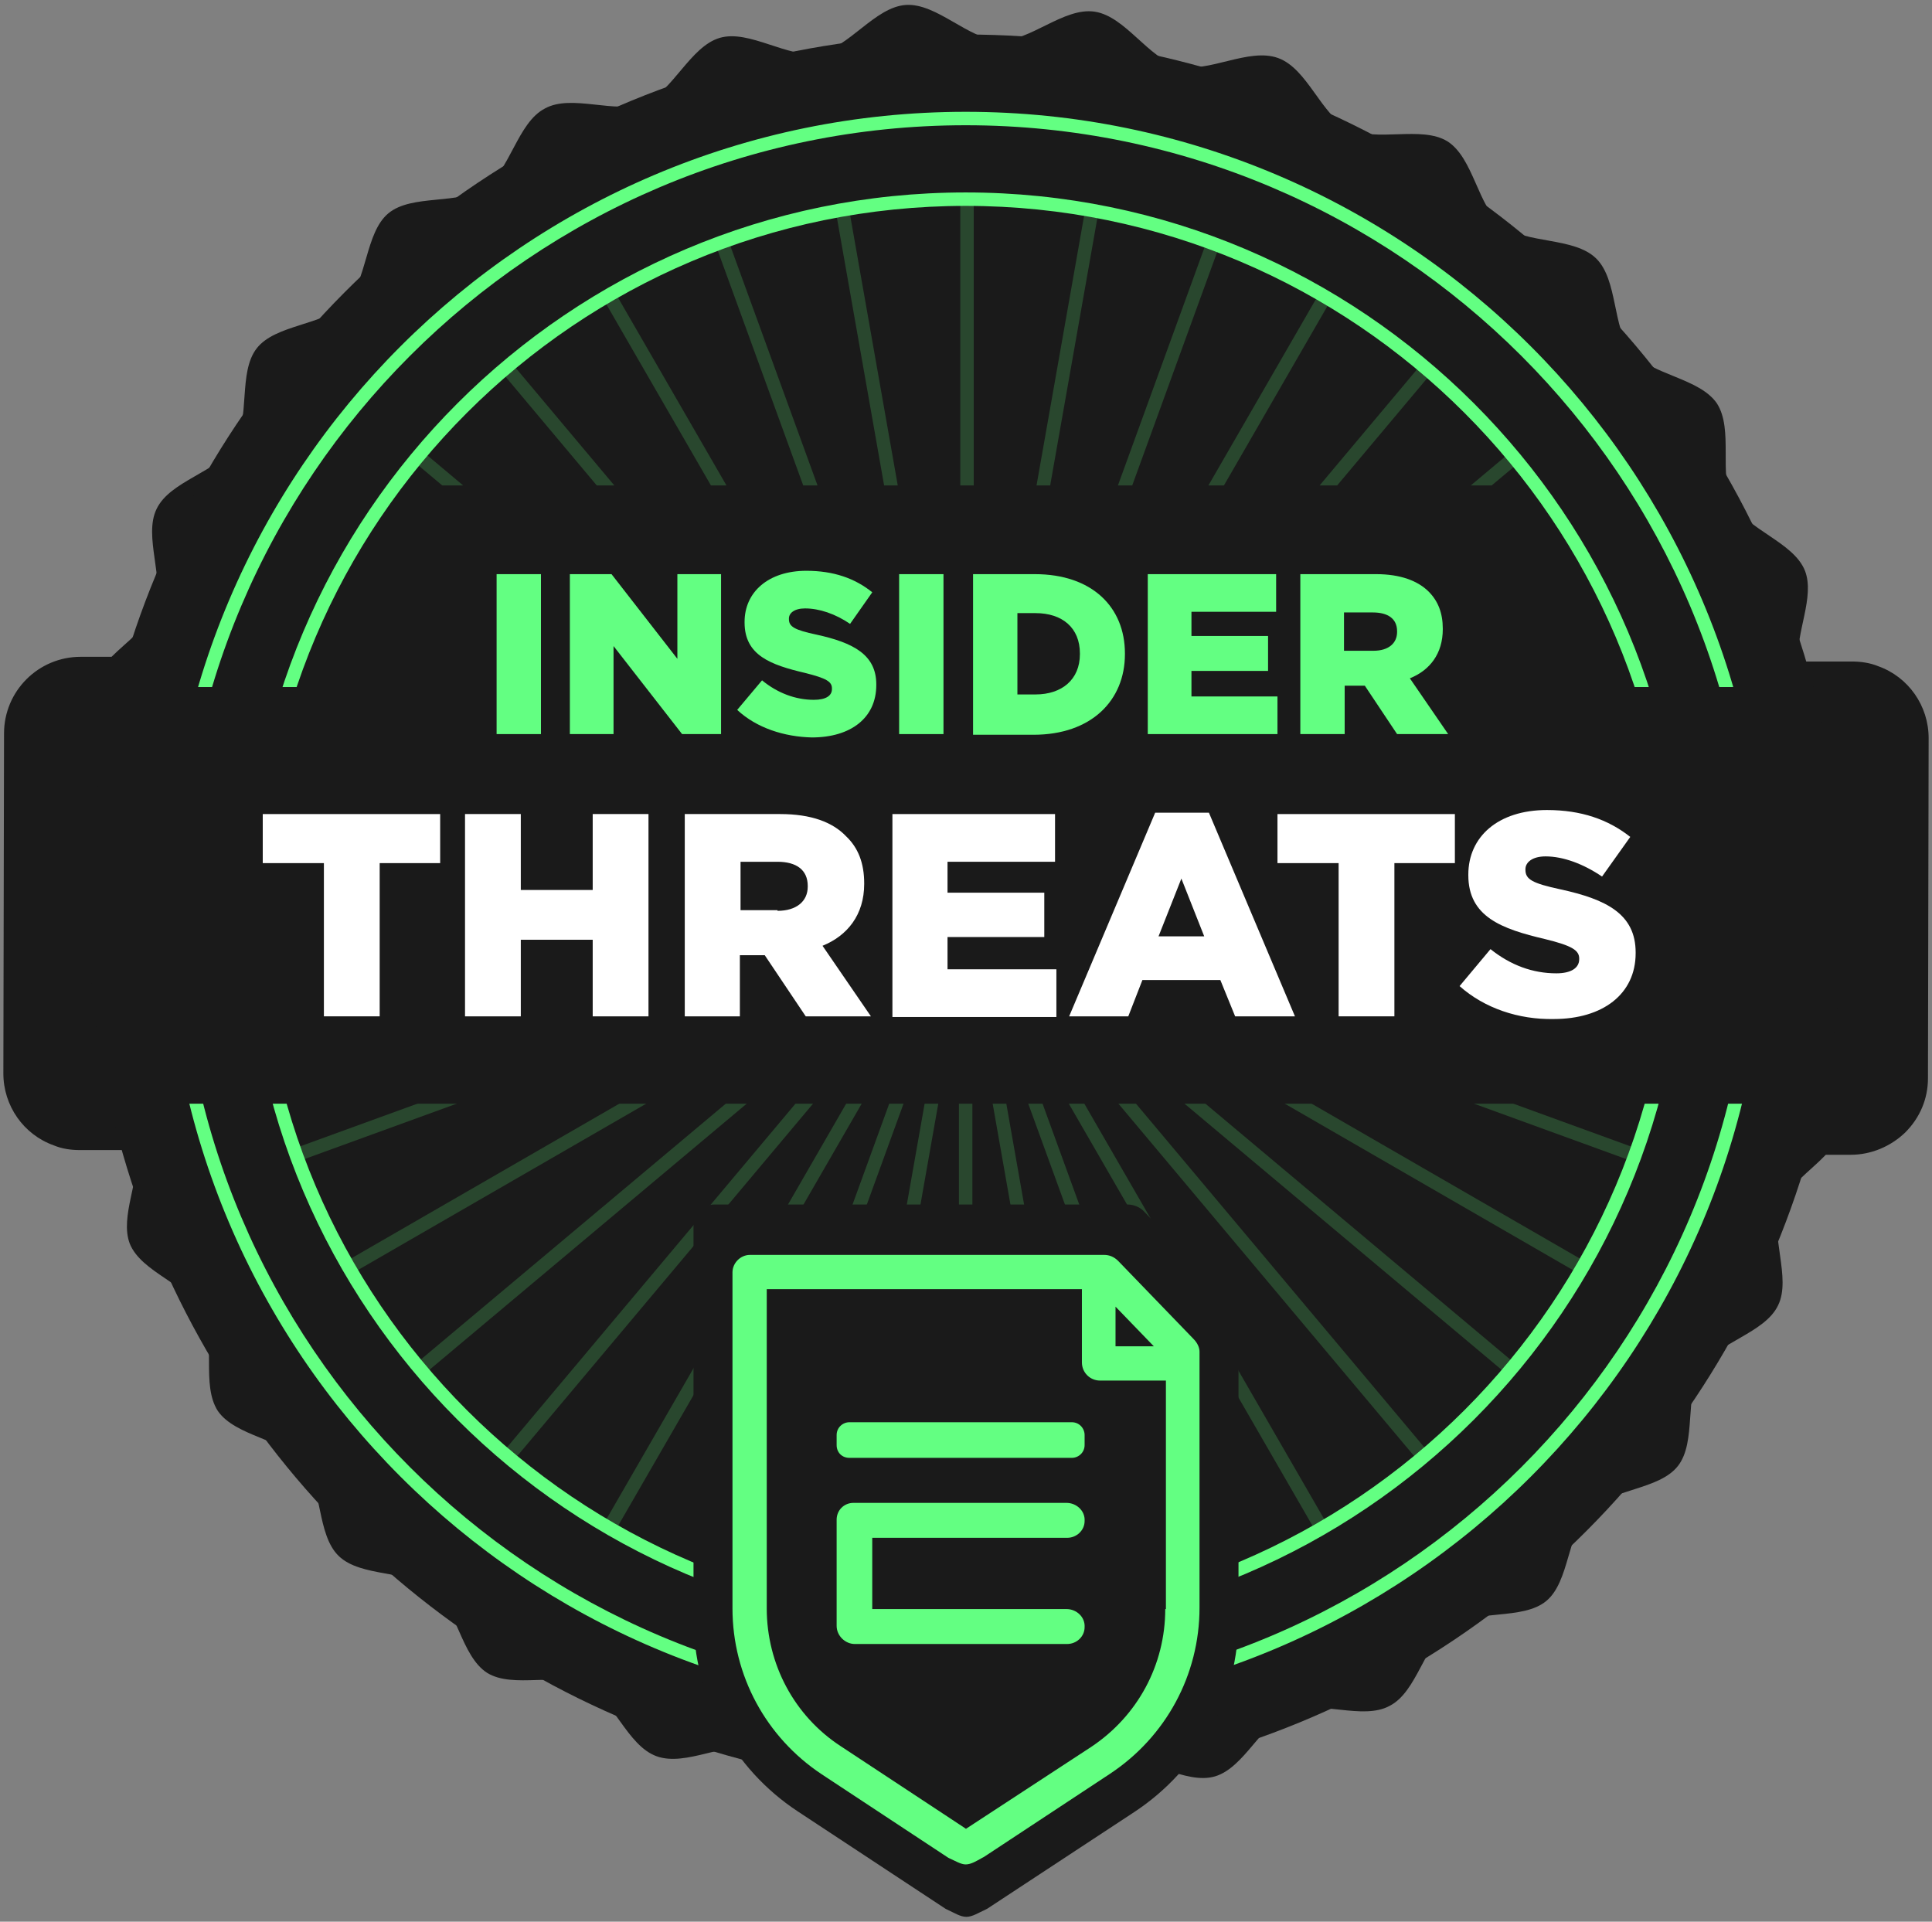 <?xml version="1.0" encoding="UTF-8"?>
<svg xmlns="http://www.w3.org/2000/svg" version="1.1" xmlns:xlink="http://www.w3.org/1999/xlink" viewBox="0 0 287.5 285.962">
  <rect x="0" y="0" width="287.5" height="285.962" fill="#808080" stroke="none"/>
  <defs>
    <style>
      .cls-1 {
        fill: #fff;
      }

      .cls-2 {
        fill: none;
      }

      .cls-3 {
        isolation: isolate;
      }

      .cls-4 {
        fill: #29472e;
      }

      .cls-5 {
        fill: #1a1a1a;
      }

      .cls-6 {
        fill: #63ff82;
      }

      .cls-7 {
        clip-path: url(#clippath);
      }
    </style>
    <clipPath id="clippath">
      <rect class="cls-2" x="34.7" y="20.037" width="217.8" height="52.2"/>
    </clipPath>
  </defs>
  <!-- Generator: Adobe Illustrator 28.7.1, SVG Export Plug-In . SVG Version: 1.2.0 Build 142)  -->
  <g>
    <g id="Layer_1">
      <g>
        <path class="cls-5" d="M286.9,160.437l.1-50.6c0-4.8-3-9.1-7.5-10.7-1.2-.5-2.6-.7-3.9-.7h-8c-.4-4.3,2.5-9.6,1-13.5-1.7-4.3-8.7-6.1-10.8-10.2-2.1-4.1.2-10.8-2.3-14.7-2.6-3.8-9.7-4.2-12.7-7.7-2.9-3.5-2-10.7-5.3-13.9-3.3-3.2-10.4-2.1-14-4.9-3.6-2.8-4.2-10-8.1-12.5-3.9-2.4-10.6.2-14.7-1.9-4.1-2-6.1-8.9-10.5-10.5s-10.4,2.3-14.8,1.2c-4.5-1.1-7.9-7.4-12.5-8.1s-9.7,4.5-14.2,4.3c-4.6-.2-9.3-5.6-13.9-5.3-4.6.3-8.5,6.4-13,7.2-4.5.8-10.3-3.6-14.7-2.3-4.4,1.3-7,8-11.2,9.7-4.3,1.7-10.8-1.4-14.8.8-4.1,2.1-5.2,9.3-9,11.8-3.8,2.6-10.8.9-14.3,3.8-3.5,2.9-3.1,10.1-6.4,13.4-3.2,3.3-10.4,3.1-13.2,6.7s-.9,10.5-3.4,14.5c-2.4,3.9-9.5,5.2-11.5,9.4-2,4.1,1.3,10.5-.3,14.8-1,2.8-4.1,4.9-6.4,7.2h-4.6c-6.3,0-11.4,5.1-11.4,11.4l-.1,50.6c0,4.8,3,9.1,7.5,10.7,1.2.5,2.5.7,3.9.7h8.4c.6,4.3-2.5,9.9-1,13.9,1.7,4.3,8.7,6.1,10.8,10.2,2.1,4.1-.2,10.8,2.3,14.7,2.6,3.8,9.7,4.2,12.7,7.7,2.9,3.5,2,10.7,5.3,13.9s10.4,2.1,14,4.9c3.6,2.8,4.2,10,8.1,12.5,3.9,2.4,10.6-.2,14.7,1.9,4.1,2,6.1,8.9,10.5,10.5s10.4-2.3,14.8-1.2c4.5,1.1,7.9,7.4,12.5,8.1s9.7-4.5,14.2-4.3c4.6.2,9.3,5.6,13.9,5.3,4.6-.3,8.5-6.4,13-7.2,4.5-.8,10.3,3.6,14.7,2.3,4.4-1.3,7-8,11.2-9.7,4.3-1.7,10.8,1.4,14.8-.8,4.1-2.1,5.2-9.3,9-11.8,3.8-2.6,10.8-.9,14.3-3.8s3.1-10.1,6.4-13.4c3.2-3.3,10.4-3.1,13.2-6.7,2.8-3.6.9-10.5,3.4-14.5,2.4-3.9,9.5-5.2,11.5-9.4,2-4.1-1.3-10.5.3-14.8,1.1-2.9,4.4-5.1,6.8-7.6h3.7c3,0,5.9-1.2,8.1-3.3,2.2-2.2,3.4-5,3.4-8.1Z"/>
        <circle class="cls-5" cx="143.7" cy="135.637" r="130.5"/>
        <g class="cls-7">
          <g>
            <rect class="cls-4" x="142.9" y="30.437" width="2" height="106"/>
            <rect class="cls-4" x="133.695" y="31.237" width="2" height="105.998" transform="translate(-12.578 24.662) rotate(-9.997)"/>
            <rect class="cls-4" x="124.794" y="33.532" width="2" height="106" transform="translate(-22.009 48.239) rotate(-19.999)"/>
            <rect class="cls-4" x="116.515" y="37.54" width="2" height="105.998" transform="translate(-29.525 70.889) rotate(-30.001)"/>
            <rect class="cls-4" x="108.921" y="42.844" width="2" height="105.997" transform="translate(-35.89 93.084) rotate(-40.002)"/>
            <rect class="cls-4" x="102.279" y="49.375" width="2" height="105.997" transform="translate(-41.53 115.68) rotate(-49.998)"/>
            <rect class="cls-4" x="97.025" y="56.858" width="2" height="105.998" transform="translate(-46.126 139.819) rotate(-59.999)"/>
            <rect class="cls-4" x="93.148" y="65.311" width="2" height="106" transform="translate(-49.227 166.32) rotate(-70.001)"/>
            <rect class="cls-4" x="140.691" y="117.233" width="105.996" height="2" transform="translate(-28.752 73.35) rotate(-19.993)"/>
            <rect class="cls-4" x="136.892" y="108.819" width="105.996" height="2" transform="translate(-29.469 109.612) rotate(-29.988)"/>
            <rect class="cls-4" x="131.504" y="101.361" width="106.007" height="2" transform="translate(-22.637 142.512) rotate(-39.99)"/>
            <rect class="cls-4" x="124.96" y="94.729" width="105.996" height="2" transform="translate(-9.777 170.485) rotate(-49.99)"/>
            <rect class="cls-4" x="117.39" y="89.587" width="105.996" height="2" transform="translate(6.765 192.889) rotate(-60.012)"/>
            <rect class="cls-4" x="109.177" y="85.659" width="105.996" height="2" transform="translate(25.29 209.43) rotate(-70.007)"/>
            <rect class="cls-4" x="100.158" y="83.141" width="106.002" height="2" transform="translate(43.68 220.345) rotate(-79.991)"/>
          </g>
        </g>
        <path class="cls-6" d="M143.7,254.637c-65.6,0-119-53.4-119-119S78.1,16.637,143.7,16.637s119,53.4,119,119-53.4,119-119,119ZM143.7,18.637c-64.5,0-117,52.5-117,117s52.5,117,117,117,117-52.5,117-117S208.2,18.637,143.7,18.637Z"/>
        <g>
          <rect class="cls-4" x="142.7" y="135.637" width="2" height="106"/>
          <rect class="cls-4" x="151.895" y="134.835" width="2" height="105.998" transform="translate(-30.287 29.395) rotate(-9.997)"/>
          <rect class="cls-4" x="160.795" y="132.443" width="2" height="106" transform="translate(-53.665 66.516) rotate(-19.999)"/>
          <rect class="cls-4" x="169.198" y="128.546" width="2" height="105.998" transform="translate(-67.971 109.425) rotate(-30.001)"/>
          <rect class="cls-4" x="176.816" y="123.244" width="2" height="105.997" transform="translate(-71.687 155.54) rotate(-40.002)"/>
          <rect class="cls-4" x="183.256" y="116.635" width="2" height="105.997" transform="translate(-64.13 201.734) rotate(-49.998)"/>
          <rect class="cls-4" x="188.613" y="109.173" width="2" height="105.998" transform="translate(-45.64 245.292) rotate(-59.999)"/>
          <rect class="cls-4" x="192.51" y="100.766" width="2" height="106" transform="translate(-17.165 283.019) rotate(-70.001)"/>
          <rect class="cls-4" x="40.898" y="152.733" width="105.996" height="2" transform="translate(-46.904 41.369) rotate(-19.993)"/>
          <rect class="cls-4" x="44.793" y="161.137" width="105.996" height="2" transform="translate(-67.948 70.583) rotate(-29.988)"/>
          <rect class="cls-4" x="50.099" y="168.65" width="106.007" height="2" transform="translate(-84.917 105.932) rotate(-39.99)"/>
          <rect class="cls-4" x="56.582" y="175.268" width="105.996" height="2" transform="translate(-95.881 146.872) rotate(-49.99)"/>
          <rect class="cls-4" x="64.156" y="180.423" width="105.996" height="2" transform="translate(-98.538 192.215) rotate(-60.012)"/>
          <rect class="cls-4" x="72.669" y="184.463" width="105.996" height="2" transform="translate(-91.586 240.144) rotate(-70.007)"/>
          <rect class="cls-4" x="81.457" y="186.744" width="106.002" height="2" transform="translate(-73.797 287.527) rotate(-79.991)"/>
        </g>
        <path class="cls-6" d="M143.7,242.637c-59,0-107-48-107-107S84.7,28.637,143.7,28.637s107,48,107,107-48,107-107,107ZM143.7,30.637c-57.9,0-105,47.1-105,105s47.1,105,105,105,105-47.1,105-105S201.6,30.637,143.7,30.637Z"/>
        <rect class="cls-5" x="20.6" y="102.237" width="246.9" height="62"/>
        <g>
          <path class="cls-5" d="M183.3,193.837l-13-13.5c-.6-.7-1.6-1.1-2.5-1.1h-61.5c-1.7,0-3.1,1.4-3.1,3.1v58.4c0,11.6,5.8,22.4,15.5,28.8l22,14.5.2.1c1.1.5,2,1.1,2.9,1.1s1.8-.6,2.9-1.1l.2-.1,21.9-14.4c9.7-6.4,15.5-17.1,15.5-28.8v-44.4c-.1-1.1-.4-2-1-2.6Z"/>
          <g>
            <path class="cls-6" d="M129.8,223.637h28.9c1.5,0,2.8,1.2,2.7,2.7,0,1.4-1.2,2.5-2.6,2.5h-29v10.6h28.9c1.5,0,2.8,1.2,2.7,2.7,0,1.4-1.2,2.5-2.6,2.5h-31.6c-1.4,0-2.7-1.2-2.7-2.7v-15.8c0-1.4,1.1-2.5,2.5-2.5h2.8Z"/>
            <path class="cls-6" d="M126.4,216.937h33.1c1,0,1.9-.8,1.9-1.9v-1.5c0-1-.8-1.9-1.9-1.9h-33.1c-1,0-1.9.8-1.9,1.9v1.5c0,1.1.8,1.9,1.9,1.9Z"/>
            <path class="cls-6" d="M177.6,199.237l-11.2-11.6c-.6-.6-1.3-.9-2.1-.9h-52.7c-1.4,0-2.6,1.2-2.6,2.6v50c0,10,5,19.2,13.3,24.7l18.8,12.4.2.1c.9.4,1.7.9,2.4.9.8,0,1.6-.5,2.5-1l.2-.1,18.8-12.4c8.3-5.5,13.3-14.7,13.3-24.7v-38.1c0-.6-.3-1.3-.9-1.9ZM171.7,200.337h-5.7v-5.9l5.7,5.9ZM173.4,239.437c0,8.3-4.1,15.9-11,20.5l-18.5,12.1q-.1,0-.1.1s-.1,0-.2-.1l-18.5-12.2c-6.9-4.5-11-12.2-11-20.5v-47.5h46.9v10.9c0,1.5,1.2,2.7,2.7,2.7h9.8v34h-.1v0Z"/>
          </g>
        </g>
        <g class="cls-3">
          <path class="cls-6" d="M73.9,85.437h6.6v23.8h-6.6v-23.8Z"/>
          <path class="cls-6" d="M84.8,85.437h6.2l9.8,12.6v-12.6h6.5v23.8h-5.8l-10.2-13.1v13.1h-6.5s0-23.8 0-23.8Z"/>
          <path class="cls-6" d="M109.7,105.637l3.7-4.4c2.3,1.9,5,2.9,7.7,2.9,1.8,0,2.7-.6,2.7-1.6v-.1c0-1-.8-1.5-4-2.3-5.1-1.2-9-2.6-9-7.5v-.1c0-4.4,3.5-7.6,9.2-7.6,4,0,7.2,1.1,9.8,3.2l-3.3,4.7c-2.2-1.5-4.6-2.3-6.7-2.3-1.6,0-2.4.7-2.4,1.5v.1c0,1.1.8,1.6,4.1,2.3,5.5,1.2,8.9,3,8.9,7.4v.1c0,4.9-3.8,7.8-9.6,7.8-4.1-.1-8.2-1.4-11.1-4.1Z"/>
          <path class="cls-6" d="M133.8,85.437h6.6v23.8h-6.6v-23.8Z"/>
          <path class="cls-6" d="M144.8,85.437h9.2c8.5,0,13.4,4.9,13.4,11.8v.1c0,6.9-5,12-13.6,12h-9v-23.9h0ZM154.1,103.337c3.9,0,6.6-2.2,6.6-6v-.1c0-3.8-2.6-6-6.6-6h-2.7v12.1h2.7Z"/>
          <path class="cls-6" d="M170.8,85.437h19.1v5.6h-12.6v3.6h11.4v5.2h-11.4v3.8h12.8v5.6h-19.3v-23.8Z"/>
          <path class="cls-6" d="M193.5,85.437h11.3c3.6,0,6.2,1,7.8,2.6,1.4,1.4,2.1,3.2,2.1,5.5v.1c0,3.6-1.9,6.1-4.9,7.3l5.7,8.3h-7.6l-4.8-7.2h-3v7.2h-6.6v-23.8h0ZM204.4,96.837c2.2,0,3.5-1.1,3.5-2.8v-.1c0-1.9-1.4-2.8-3.6-2.8h-4.3v5.7s4.4,0,4.4 0Z"/>
        </g>
        <g class="cls-3">
          <path class="cls-1" d="M48.1,128.437h-9v-7.3h26.4v7.3h-9v22.8h-8.3v-22.8h-.1Z"/>
          <path class="cls-1" d="M69.2,121.137h8.3v11.3h10.7v-11.3h8.3v30.1h-8.3v-11.4h-10.7v11.4h-8.3s0-30.1 0-30.1Z"/>
          <path class="cls-1" d="M101.9,121.137h14.2c4.6,0,7.8,1.2,9.8,3.3,1.8,1.7,2.7,4,2.7,7v.1c0,4.6-2.5,7.7-6.2,9.2l7.2,10.5h-9.7l-6.1-9.1h-3.7v9.1h-8.2v-30.1ZM115.7,135.537c2.8,0,4.5-1.4,4.5-3.6v-.1c0-2.4-1.7-3.6-4.5-3.6h-5.5v7.2h5.5v.1Z"/>
          <path class="cls-1" d="M132.8,121.137h24.2v7.1h-16v4.6h14.4v6.6h-14.4v4.8h16.2v7.1h-24.4v-30.2Z"/>
          <path class="cls-1" d="M171.9,120.937h8l12.8,30.3h-8.9l-2.2-5.4h-11.6l-2.1,5.4h-8.8l12.8-30.3ZM179.2,139.337l-3.4-8.6-3.4,8.6h6.8Z"/>
          <path class="cls-1" d="M199.1,128.437h-9v-7.3h26.4v7.3h-9v22.8h-8.3v-22.8h-.1Z"/>
          <path class="cls-1" d="M217.2,146.737l4.6-5.5c3,2.4,6.3,3.6,9.8,3.6,2.2,0,3.4-.8,3.4-2.1v-.1c0-1.2-1-1.9-5.1-2.9-6.4-1.5-11.4-3.3-11.4-9.5v-.1c0-5.6,4.4-9.6,11.7-9.6,5.1,0,9.1,1.4,12.4,4l-4.2,5.9c-2.8-1.9-5.8-3-8.4-3-2,0-3,.9-3,1.9v.1c0,1.4,1,2,5.2,2.9,6.9,1.5,11.2,3.7,11.2,9.4v.1c0,6.1-4.9,9.8-12.2,9.8-5.2.1-10.3-1.6-14-4.9Z"/>
        </g>
      </g>
    </g>
  </g>
</svg>